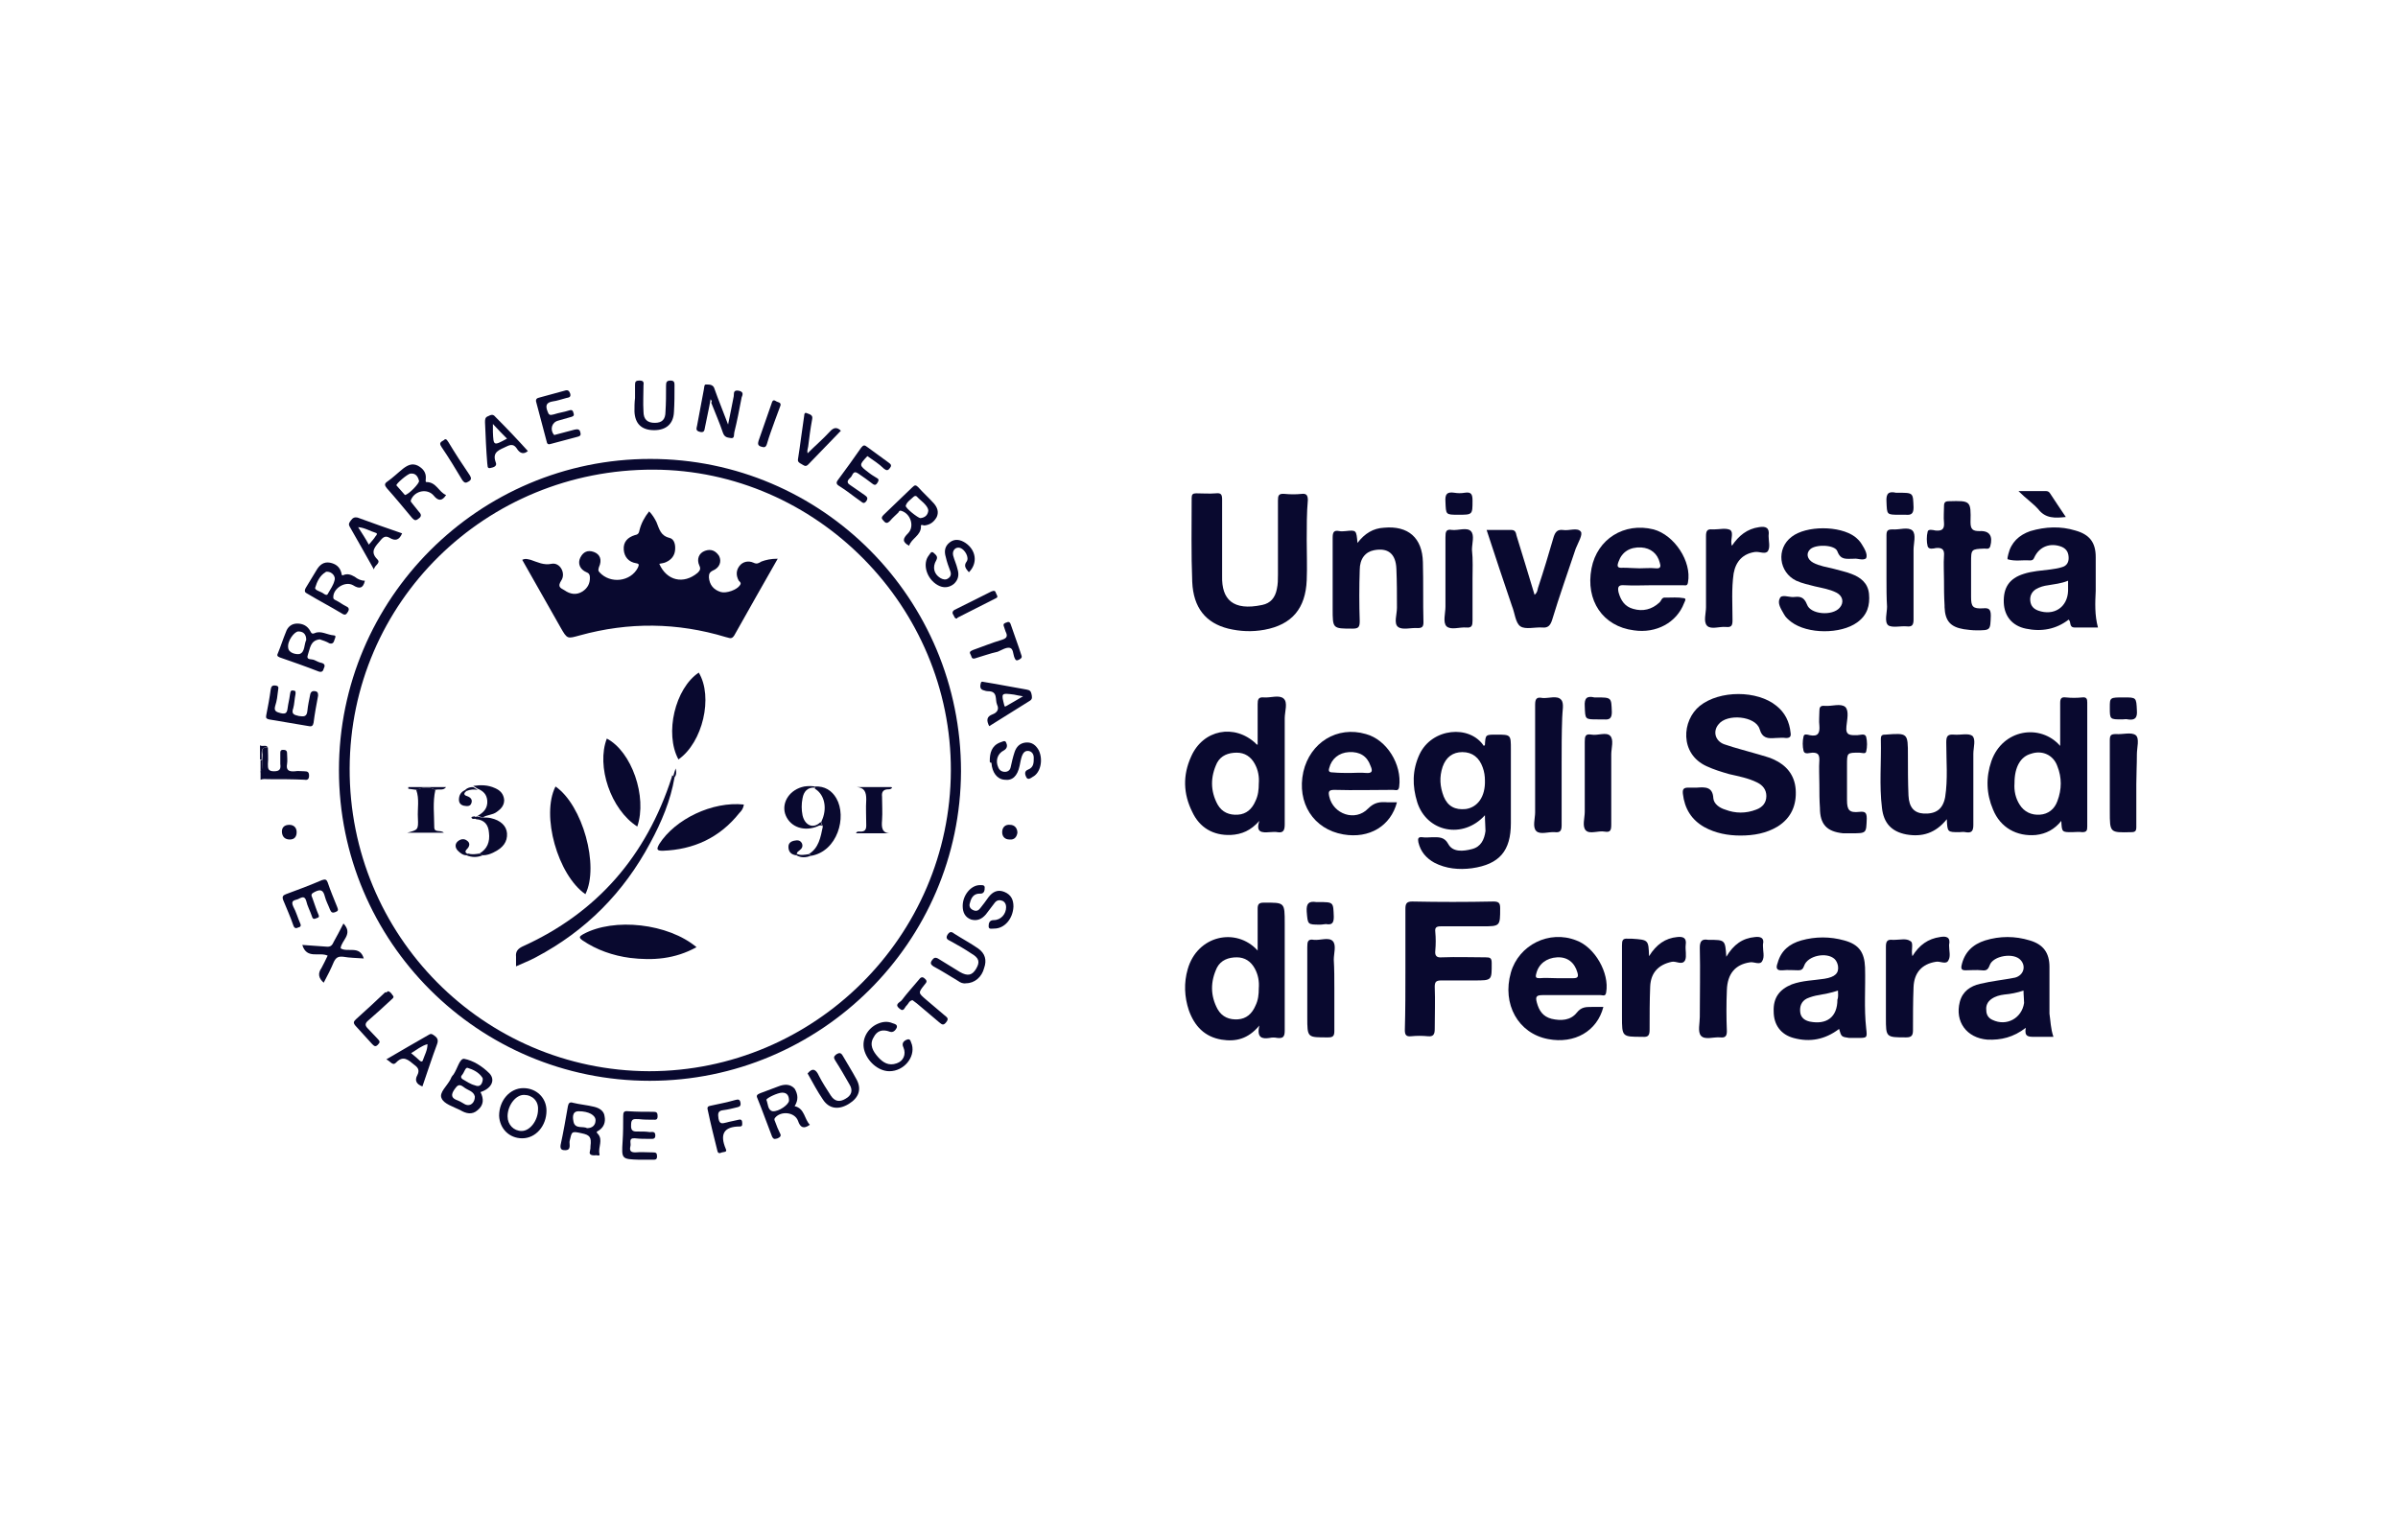 <?xml version="1.0" encoding="utf-8"?>
<!-- Generator: Adobe Illustrator 23.0.6, SVG Export Plug-In . SVG Version: 6.00 Build 0)  -->
<svg version="1.1" id="Livello_1" xmlns="http://www.w3.org/2000/svg" xmlns:xlink="http://www.w3.org/1999/xlink" x="0px" y="0px"
	 viewBox="0 0 425.2 273.2" style="enable-background:new 0 0 425.2 273.2;" xml:space="preserve">
<style type="text/css">
	.st0{fill:#09092F;}
</style>
<g id="Layer_3">
</g>
<g>
	<path class="st0" d="M47.5,132.6c0,1,0.1,1.9,0,2.9c0,0.8,0,1.3,1.1,1.3c1.1,0,1.2-0.5,1.1-1.3c0-0.6,0-1.3,0-1.9
		c0-0.3,0-0.6,0.5-0.6c0.4,0,0.7,0.1,0.7,0.6c0,0.6,0.1,1.3,0,1.9c-0.2,1.1,0.3,1.4,1.4,1.3c0.5-0.1,1.1,0,1.7,0
		c0.6,0,0.8,0.2,0.8,0.8c0,0.6-0.3,0.8-0.8,0.7c-2.1-0.1-4.2-0.1-6.4-0.1c-0.5,0-0.9-0.1-1.4,0.1c0-0.5,0-0.9,0-1.4
		c0.5-0.7,0.2-1.5,0.3-2.2c0-0.4,0.1-0.8,0-1.2C46.4,132.7,46.8,132.5,47.5,132.6z"/>
	<path class="st0" d="M47.5,132.6c-0.7-0.1-1.1,0.1-1.1,0.9c0,0.4,0,0.8,0,1.2c-0.1,0-0.2,0-0.3,0c0-0.8,0-1.7,0-2.5
		C46.6,132.5,47.2,132,47.5,132.6z"/>
	<path class="st0" d="M46.2,134.8c0.1,0,0.2,0,0.3,0c-0.1,0.7,0.3,1.5-0.3,2.2C46.2,136.3,46.2,135.5,46.2,134.8z"/>
	<path class="st0" d="M115.2,191.7c-30.4,0-55.1-24.7-55.1-55.1c0-30.4,24.8-55.2,55.2-55.2c30.5,0,55.1,24.8,55.1,55.4
		C170.3,167.1,145.5,191.7,115.2,191.7z M168.6,136.7c0.1-29.1-23.8-53.3-52.7-53.4c-29.8-0.1-53.8,23.5-53.9,53
		c-0.1,29.6,23.7,53.6,53.1,53.7C144.4,190,168.5,166.1,168.6,136.7z"/>
	<path class="st0" d="M308.6,148.2c-2.2,0-4.4-0.4-6.4-1.5c-2.3-1.3-3.5-3.3-3.8-5.9c-0.1-0.9,0.2-1.1,1-1.1c0.5,0,1,0,1.5,0
		c1.4-0.1,2.8-0.2,2.9,1.9c0.1,1,1.1,1.7,2.1,2c1.8,0.7,3.7,0.7,5.5,0c1.1-0.4,1.8-1.2,1.8-2.4c0-1.1-0.6-1.9-1.6-2.4
		c-1.6-0.8-3.3-1.1-5-1.5c-1.4-0.4-2.7-0.8-4-1.4c-4.8-2.2-4.4-8.1-1.2-10.7c3.5-2.8,10.2-2.8,13.6,0c1.5,1.2,2.3,2.8,2.5,4.8
		c0.1,0.6-0.1,0.9-0.8,0.9c-0.6-0.1-1.3,0-1.9,0c-1.3,0.1-2.3,0.1-2.8-1.6c-0.7-2.3-5.8-2.8-7.3-0.8c-1,1.2-0.6,2.9,1,3.5
		c2,0.7,4.1,1.2,6.1,1.8c0.9,0.3,1.9,0.5,2.7,0.9c2.2,1,3.7,2.7,3.9,5.3c0.2,2.8-0.8,5.1-3.2,6.6C313.2,147.8,311,148.2,308.6,148.2
		z"/>
	<path class="st0" d="M231.7,95.8c0,2.4,0.1,4.7,0,7.1c-0.2,5-2.6,7.9-7.5,8.8c-2.2,0.4-4.3,0.3-6.4-0.2c-4-1-6.2-3.7-6.4-8.3
		c-0.2-5-0.1-10-0.1-14.9c0-0.6,0.2-0.8,0.8-0.8c1.2,0,2.3,0.1,3.5,0c0.9-0.1,1.1,0.2,1.1,1.1c0,3.7,0,7.5,0,11.2c0,0.8,0,1.6,0,2.4
		c-0.1,4.1,1.9,6.2,7.1,5.1c1.5-0.3,2.3-1.3,2.6-2.8c0.2-0.9,0.2-1.7,0.2-2.6c0-4.4,0-8.8,0-13.1c0-0.9,0.1-1.3,1.2-1.2
		c1,0.1,2,0.1,3,0c0.8-0.1,1.1,0.2,1.1,1.1C231.7,90.9,231.7,93.4,231.7,95.8C231.7,95.8,231.7,95.8,231.7,95.8z"/>
	<path class="st0" d="M263.3,144.6c-3.9,4.3-10.3,3-12-2.3c-0.9-2.9-0.9-5.7,0.4-8.5c2.2-4.7,8.9-5.3,11.4-1.5
		c0.1-0.1,0.2-0.1,0.2-0.2c0.1-1.8,0.1-1.8,2-1.8c2.6,0,2.6,0,2.6,2.6c0,4.4,0,8.8,0,13.1c0,4.9-2,7.3-6.9,8c-2.3,0.3-4.6,0.1-6.7-1
		c-1.4-0.8-2.4-1.9-2.8-3.6c-0.1-0.6-0.1-1,0.7-0.9c0.6,0.1,1.2,0,1.8,0c1.1,0,2.1-0.1,2.8,1.2c0.8,1.5,2.7,1.3,4.2,0.9
		c1.6-0.4,2.2-1.7,2.4-3.2C263.4,146.7,263.3,145.7,263.3,144.6z M263.3,138.4c0-0.7-0.1-1.5-0.4-2.3c-0.6-1.7-1.8-2.7-3.6-2.7
		c-1.7,0-2.9,0.9-3.5,2.6c-0.6,1.8-0.5,3.5,0.2,5.3c0.7,1.7,2,2.4,3.9,2.2C262,143.2,263.4,141.3,263.3,138.4z"/>
	<path class="st0" d="M223,168.6c0-2.7,0-5,0-7.4c0-0.8,0.2-1.1,1.1-1.1c3.7,0,3.7-0.1,3.7,3.7c0,6.3,0,12.6,0,19
		c0,1.1-0.3,1.4-1.3,1.3c-0.5-0.1-0.9-0.1-1.4,0c-1.3,0.2-2.3,0-1.8-2.2c-2,2.4-4.2,2.9-6.7,2.5c-3-0.5-4.8-2.4-5.8-5.2
		c-0.8-2.4-0.9-4.9-0.2-7.3C212.3,165.9,219.2,164.4,223,168.6z M223.2,175.3c0.1-1.2-0.1-2.4-0.7-3.5c-0.7-1.3-1.8-2-3.2-2
		c-1.5,0-2.8,0.5-3.5,1.8c-1.2,2.5-1.2,5,0.1,7.4c0.8,1.4,2.1,1.9,3.6,1.8c1.5-0.1,2.5-1,3.1-2.4
		C223.1,177.4,223.2,176.4,223.2,175.3z"/>
	<path class="st0" d="M223,132.1c0-2.4,0-4.8,0-7.2c0-0.8,0.1-1.3,1.1-1.2c1.2,0.1,2.7-0.5,3.5,0.2c0.8,0.7,0.2,2.3,0.2,3.5
		c0,6.3,0,12.6,0,18.8c0,1-0.2,1.6-1.3,1.4c-0.4-0.1-0.9,0-1.4,0c-1.3,0.1-2.5,0.1-1.8-2c-1.5,1.7-3.1,2.4-5.1,2.5
		c-3.1,0.1-5.5-1.3-6.8-4.1c-1.6-3.2-1.7-6.5-0.2-9.8c2.1-4.8,7.7-5.9,11.5-2.3C222.7,132,222.8,132,223,132.1z M223.2,139
		c0.1-1.2-0.1-2.4-0.7-3.5c-0.7-1.3-1.8-2-3.2-2c-1.5,0-2.8,0.5-3.5,1.8c-1.2,2.5-1.2,5,0.1,7.4c0.8,1.4,2.1,1.9,3.6,1.8
		c1.5-0.1,2.5-1,3.1-2.4C223.1,141.1,223.2,140,223.2,139z"/>
	<path class="st0" d="M365.3,132.3c0-2.7,0-5.1,0-7.6c0-0.8,0.2-1.1,1-1c1,0.1,1.9,0.1,2.9,0c0.8-0.1,0.9,0.3,0.9,0.9
		c0,7.3,0,14.7,0,22c0,0.7-0.1,1-0.9,1c-0.6-0.1-1.2,0-1.8,0c-1.8,0-1.8,0-1.9-2c-1.2,1.5-2.7,2.3-4.5,2.5c-3.4,0.3-6.3-1.3-7.6-4.5
		c-1.2-2.8-1.3-5.7-0.3-8.6C355.1,129.3,361.8,128.3,365.3,132.3z M357.2,138.9c-0.1,1.4,0.2,2.7,0.9,3.8c0.8,1.3,2.1,1.9,3.6,1.8
		c1.5-0.1,2.6-1,3.1-2.4c0.8-2.1,0.8-4.2,0-6.2c-0.7-2-2.7-2.9-4.7-2.2C358.3,134.2,357.2,136,357.2,138.9z"/>
	<path class="st0" d="M249.2,171.9c0-3.6,0-7.1,0-10.7c0-0.9,0.2-1.3,1.2-1.3c4.8,0.1,9.6,0.1,14.4,0c1,0,1.2,0.3,1.2,1.2
		c0,3.2,0,3.2-3.2,3.2c-2.4,0-4.9,0-7.3,0c-0.8,0-1.1,0.2-1,1c0.1,1.1,0.1,2.2,0,3.3c-0.1,0.9,0.2,1.3,1.2,1.2c2.6-0.1,5.2,0,7.7,0
		c0.8,0,1.1,0.1,1.1,1c0,3.1,0.1,3.1-3.1,3.1c-1.9,0-3.9,0-5.8,0c-0.9,0-1.2,0.2-1.2,1.1c0.1,2.5,0,5,0,7.5c0,0.9-0.2,1.4-1.2,1.3
		c-1-0.1-2-0.1-3,0c-0.9,0.1-1.1-0.3-1.1-1.1C249.2,179.2,249.2,175.6,249.2,171.9z"/>
	<path class="st0" d="M372,111.3c-1.4,0-2.7,0-4.1,0c-1.1,0-0.6-1-1.1-1.4c-2.2,1.7-4.8,2.2-7.6,1.6c-2.4-0.5-3.8-2.2-3.9-4.6
		c-0.1-2.7,1-4.3,3.5-5.1c1.5-0.5,3.2-0.6,4.8-0.8c0.7-0.1,1.4-0.2,2-0.4c0.8-0.2,1.2-0.8,1.2-1.6c0-0.9-0.3-1.6-1.2-2
		c-2-0.8-4-0.1-4.9,1.9c-0.2,0.5-0.5,0.5-0.8,0.5c-1.3-0.1-2.6,0.2-3.9-0.2c-0.1,0,0-0.6,0.1-0.9c0.5-2.1,1.9-3.4,3.9-4.1
		c2.7-0.8,5.4-0.9,8-0.1c2.5,0.7,3.6,2.1,3.6,4.7c0,2,0,4,0,6C371.5,106.9,371.4,109.1,372,111.3z M366.7,103
		c-1.2,0.5-2.4,0.6-3.5,0.8c-0.8,0.1-1.5,0.3-2.2,0.7c-0.8,0.5-1.1,1.3-1,2.1c0.1,0.9,0.6,1.4,1.4,1.7c2.8,1,5.2-0.6,5.3-3.5
		C366.7,104.3,366.7,103.7,366.7,103z"/>
	<path class="st0" d="M364.1,183.9c-1.3,0-2.3,0-3.4,0c-1,0-1.8,0-1.5-1.6c-2.2,1.7-4.4,2.2-6.8,2.1c-3.7-0.3-5.8-3.2-4.9-6.7
		c0.5-1.9,1.9-2.8,3.6-3.2c2.1-0.5,4.2-0.7,6.2-1.1c1.5-0.4,2-2,1-3.1c-1.2-1.4-4.9-0.8-5.5,0.9c-0.3,0.8-0.6,1-1.4,0.9
		c-1-0.1-1.9,0-2.9,0c-0.6,0-0.8-0.2-0.7-0.8c0.5-2.4,2-3.8,4.2-4.5c2.6-0.8,5.3-0.8,7.9,0c2.4,0.7,3.5,2.2,3.5,4.7
		c0,2.8,0,5.5,0,8.3C363.6,181.1,363.6,182.4,364.1,183.9z M358.8,175.7c-1.2,0.4-2.3,0.6-3.4,0.7c-0.8,0.1-1.6,0.3-2.3,0.8
		c-0.7,0.5-1,1.2-0.9,2c0,0.8,0.4,1.4,1.1,1.7c2.5,1.2,5.2-0.3,5.6-3C358.9,177.2,358.8,176.5,358.8,175.7z"/>
	<path class="st0" d="M326.1,182.5c-2.5,1.9-5.2,2.4-8.1,1.6c-2.2-0.6-3.5-2.3-3.5-4.7c-0.1-2.4,1-3.9,3.2-4.8
		c1.9-0.7,3.9-0.7,5.8-1c1.9-0.3,2.6-1,2.4-2.3c-0.1-0.5-0.3-0.9-0.6-1.2c-1.4-1.3-4.8-0.6-5.4,1.2c-0.2,0.6-0.5,0.8-1,0.8
		c-0.9,0-1.9-0.1-2.8,0c-1.2,0.1-1.2-0.5-0.9-1.3c0.6-2.2,2.1-3.4,4.2-4c2.5-0.7,5.1-0.7,7.6,0c2.6,0.7,3.6,2.1,3.7,4.8
		c0.1,3.6-0.2,7.2,0.2,10.8c0.2,1.7,0.2,1.7-1.6,1.7c-0.5,0-0.9,0-1.4,0C326.5,183.9,326.5,183.9,326.1,182.5z M325.9,175.7
		c-1.2,0.4-2.3,0.6-3.4,0.8c-0.7,0.1-1.4,0.3-2.1,0.6c-1,0.5-1.3,1.4-1.2,2.4c0.1,1,0.8,1.5,1.7,1.7c3,0.6,4.9-0.8,4.9-3.9
		C326,176.8,325.9,176.2,325.9,175.7z"/>
	<path class="st0" d="M293.1,103.8c-1.7,0-3.4,0.1-5.1,0c-1.1-0.1-1.2,0.4-1,1.3c0.4,1.4,1.1,2.5,2.6,2.9c1.7,0.5,3.3,0.1,4.6-1.1
		c0.4-0.3,0.4-1,1.1-0.9c1.1,0,2.2-0.1,3.3,0.1c0.5,0.1,0.1,0.6,0,0.9c-1.3,3.4-4.9,5.4-8.9,4.8c-5.5-0.7-8.6-5.3-7.5-11
		c1-5.2,5.8-8.2,11-6.9c3.7,1,6.8,5.7,6.1,9.4c-0.1,0.7-0.5,0.5-0.9,0.5C296.7,103.8,294.9,103.8,293.1,103.8z M290.7,100.8
		c1,0,1.9-0.1,2.9,0c0.9,0.1,0.9-0.4,0.7-1c-0.4-1.6-1.6-2.6-3.3-2.7c-2-0.1-3.4,0.8-4,2.5c-0.3,0.8-0.3,1.2,0.8,1.1
		C288.8,100.7,289.8,100.8,290.7,100.8z"/>
	<path class="st0" d="M247.7,142.3c-1.1,4.2-4.9,6.5-9.5,5.7c-5.3-0.9-8.3-5.6-7.1-11.1c1.2-5.2,6-8.2,11.1-6.7
		c3.7,1,6.4,5.4,5.9,9.3c-0.1,0.9-0.6,0.6-1.1,0.6c-3.5,0-6.9,0.1-10.4,0c-1,0-1.1,0.3-0.9,1.2c0.7,3.1,4.6,4.5,6.9,2.1
		c1.1-1.1,2.1-1.2,3.4-1.1C246.6,142.3,247.1,142.3,247.7,142.3z M239.4,137.1c0.9,0,1.8-0.1,2.8,0c1.2,0.1,1.2-0.4,0.8-1.3
		c-0.6-1.7-1.9-2.5-3.8-2.4c-1.8,0.1-3.1,1.2-3.5,2.8c-0.2,0.6,0,0.8,0.6,0.8C237.4,137.1,238.4,137.1,239.4,137.1z"/>
	<path class="st0" d="M284.3,178.6c-1.1,4.3-5.1,6.6-9.8,5.7c-5.3-1-8.2-6.2-6.6-11.8c1.4-4.9,6.8-7.6,11.6-5.7
		c3.3,1.2,5.9,5.8,5.3,9.2c-0.1,0.8-0.6,0.5-1,0.5c-3.4,0-6.8,0-10.2,0c-1.1,0-1.4,0.2-1.1,1.3c0.4,1.5,1.1,2.5,2.6,2.9
		c1.7,0.4,3.4,0.3,4.5-1.1c0.8-1,1.6-1,2.6-1C282.8,178.6,283.5,178.6,284.3,178.6z M276,173.5c1,0,2,0,3,0c0.8,0,0.9-0.3,0.7-1
		c-0.5-1.8-1.8-2.8-3.6-2.7c-1.9,0.1-3.3,1.2-3.7,2.9c-0.2,0.7,0,0.8,0.6,0.8C274,173.4,275,173.5,276,173.5z"/>
	<path class="st0" d="M240.7,96.3c1.3-1.7,2.8-2.6,4.7-2.7c4.3-0.4,6.8,1.8,6.9,6.1c0.1,3.6,0,7.1,0.1,10.7c0,0.8-0.3,1-1,1
		c-1.2-0.1-2.7,0.4-3.5-0.2c-0.8-0.6-0.2-2.2-0.2-3.4c0-2.3,0-4.6-0.1-6.9c-0.1-2.7-1.5-3.8-4-3.3c-1.5,0.3-2.5,1.5-2.5,3.5
		c-0.1,3-0.1,6.1,0,9.1c0,1.1-0.3,1.3-1.3,1.3c-3.5,0-3.5,0-3.5-3.5c0-4.2,0-8.4,0-12.6c0-1,0.2-1.4,1.2-1.2c0.4,0.1,0.7,0,1.1,0
		C240.5,94,240.5,94,240.7,96.3z"/>
	<path class="st0" d="M345.2,145.3c-2,2.5-4.4,3.2-7.2,2.7c-2.6-0.5-4-2-4.3-4.7c-0.5-4-0.1-8.1-0.2-12.2c0-0.5,0.1-0.8,0.7-0.8
		c0,0,0.1,0,0.1,0c4-0.3,4-0.3,4,3.7c0,2.4,0,4.7,0.1,7.1c0.1,2.1,1,3.1,2.7,3.2c2.2,0.1,3.4-0.8,3.8-2.9c0.5-3.2,0.2-6.4,0.2-9.7
		c0-1.1,0.2-1.5,1.4-1.4c1.1,0.1,2.5-0.3,3.2,0.2c0.7,0.6,0.2,2.1,0.2,3.2c0,4.2,0,8.4,0,12.6c0,1.1-0.3,1.5-1.4,1.3
		c-0.4-0.1-0.7,0-1.1,0C345.3,147.6,345.3,147.6,345.2,145.3z"/>
	<path class="st0" d="M328.8,99.1c-1.4,0-2.4,0.3-3-1.3c-0.4-1.2-3.8-1.3-4.8-0.4c-0.8,0.7-0.6,1.8,0.5,2.4c1.1,0.6,2.5,0.8,3.7,1.1
		c1,0.3,2.1,0.5,3.1,0.9c1.6,0.6,2.9,1.6,3.1,3.5c0.2,2.1-0.3,3.8-2.1,5.1c-2.9,2.1-8.8,2.1-11.7-0.1c-0.5-0.4-1-0.8-1.3-1.4
		c-0.5-0.9-1.2-1.9-0.7-2.8c0.3-0.7,1.5-0.2,2.3-0.2c1.1-0.1,1.9-0.2,2.5,1.3c0.6,1.8,4.5,2.1,5.8,0.6c0.8-0.9,0.6-2.1-0.6-2.7
		c-1.2-0.6-2.5-0.8-3.8-1.1c-1.1-0.3-2.2-0.5-3.3-1c-3.1-1.5-3.6-5.7-0.8-7.8c2.6-2,8.5-2,11.2,0c0.5,0.4,0.9,0.8,1.2,1.3
		c0.5,0.8,1.1,1.8,0.8,2.5C330.4,99.5,329.3,99,328.8,99.1z"/>
	<path class="st0" d="M263.6,94c1.6,0,3,0,4.4,0c0.7,0,0.8,0.5,0.9,1c1.1,3.5,2.1,6.9,3.2,10.5c0.5-0.4,0.5-0.8,0.6-1.2
		c1-3,1.9-6,2.8-9.1c0.3-0.9,0.7-1.3,1.6-1.2c1.1,0.2,2.6-0.5,3.2,0.3c0.4,0.5-0.5,2-0.9,3c-1.4,4.2-2.9,8.4-4.2,12.7
		c-0.3,0.9-0.7,1.4-1.7,1.3c-1.3-0.1-3,0.4-3.9-0.2c-0.9-0.6-1-2.4-1.5-3.6C266.6,103.1,265.1,98.6,263.6,94z"/>
	<path class="st0" d="M322.6,139.2c0-1.5-0.1-3,0-4.4c0-0.9-0.2-1.3-1.2-1.3c-0.5,0-1.4,0.4-1.6-0.3c-0.2-0.8-0.2-1.8,0-2.6
		c0.1-0.5,0.7-0.3,1.1-0.2c1.5,0.3,1.8-0.4,1.7-1.7c-0.1-0.8,0-1.7,0-2.5c0-0.7,0.1-1.1,1-1c1.2,0.1,2.8-0.5,3.6,0.2
		c0.7,0.7,0.3,2.3,0.2,3.4c-0.2,1.7,0.7,1.6,1.9,1.6c0.5,0,1.4-0.4,1.6,0.3c0.2,0.8,0.2,1.8,0,2.6c-0.1,0.5-0.8,0.2-1.2,0.2
		c-2.2,0-2.2,0-2.2,2.2c0,2.1,0,4.1,0,6.2c0,1.8,0.4,2.3,2.2,2.1c1-0.1,1.3,0.1,1.3,1.2c-0.1,2.6,0,2.6-2.7,2.6c-0.5,0-1,0-1.5,0
		c-2.9-0.3-4.1-1.6-4.1-4.5C322.6,141.9,322.6,140.5,322.6,139.2z"/>
	<path class="st0" d="M344.7,103c0-1.5-0.1-3,0-4.4c0.1-1.1-0.3-1.5-1.4-1.4c-0.5,0.1-1.3,0.3-1.5-0.3c-0.2-0.8-0.2-1.8,0-2.6
		c0.1-0.5,0.9-0.3,1.4-0.2c1.1,0.1,1.6-0.2,1.5-1.4c-0.1-1,0-1.9,0-2.9c0-0.7,0.2-0.9,0.9-0.9c3.8-0.1,3.9-0.1,3.8,3.7
		c0,1.3,0.4,1.6,1.6,1.6c1.8-0.1,2.4,0.9,1.9,2.7c-0.2,0.6-0.7,0.4-1,0.4c-2.4,0.1-2.4,0.1-2.4,2.5c0,2,0,4.1,0,6.1
		c0,1.7,0.3,2.1,2.1,2c1-0.1,1.4,0.1,1.4,1.3c-0.1,2.6,0,2.6-2.6,2.6c-0.7,0-1.5-0.1-2.2-0.2c-2.4-0.4-3.3-1.5-3.4-3.9
		c0-0.1,0-0.2,0-0.3C344.7,105.7,344.7,104.3,344.7,103z"/>
	<path class="st0" d="M339.1,169.6c1.2-2,2.8-3.1,4.9-3.4c1.1-0.2,1.9,0,1.6,1.4c0,0,0,0.1,0,0.1c0,0.9,0.3,1.9-0.1,2.6
		c-0.4,0.9-1.5,0.1-2.3,0.3c-2.4,0.4-3.8,1.9-3.9,4.5c-0.1,2.5-0.1,5.1-0.1,7.6c0,0.9-0.2,1.3-1.2,1.3c-3.6,0-3.6,0-3.6-3.5
		c0-4.2,0-8.4,0-12.6c0-1,0.3-1.3,1.2-1.2c0.1,0,0.2,0,0.3,0c1,0,2.1-0.3,2.8,0.2C339.4,167.2,338.8,168.5,339.1,169.6z"/>
	<path class="st0" d="M276.9,135.6c0,3.6,0,7.2,0,10.8c0,1-0.3,1.3-1.2,1.2c-1.1-0.1-2.6,0.5-3.3-0.2c-0.7-0.7-0.2-2.2-0.2-3.3
		c0-6.4,0-12.7,0-19.1c0-1.1,0.3-1.4,1.3-1.2c1.1,0.1,2.6-0.5,3.3,0.3c0.6,0.6,0.2,2.1,0.2,3.2C276.9,130,276.9,132.8,276.9,135.6z"
		/>
	<path class="st0" d="M292.4,169.6c1.3-2.1,2.9-3.2,5-3.4c1-0.1,1.7,0.1,1.5,1.4c-0.1,0.9,0.2,2-0.1,2.7c-0.5,1-1.6,0.1-2.4,0.3
		c-2.3,0.5-3.7,1.9-3.8,4.4c-0.1,2.5-0.1,5.1-0.1,7.6c0,1-0.2,1.4-1.3,1.3c-3.6,0-3.6,0-3.6-3.6c0-4.2,0-8.4,0-12.6
		c0-0.9,0.1-1.3,1.1-1.2c0.2,0,0.5,0,0.7,0C292.3,166.7,292.3,166.7,292.4,169.6z"/>
	<path class="st0" d="M307.1,96.8c1.2-1.8,2.7-3,4.8-3.3c1.2-0.2,1.9,0.1,1.7,1.5c0,0,0,0.1,0,0.1c0,0.9,0.3,1.9-0.1,2.6
		c-0.4,0.7-1.5,0.1-2.3,0.2c-2.1,0.3-3.4,1.6-3.8,3.8c-0.4,2.8-0.2,5.5-0.2,8.3c0,1-0.2,1.3-1.2,1.2c-1.1-0.1-2.6,0.5-3.3-0.2
		c-0.7-0.7-0.2-2.2-0.2-3.3c0-4.2,0-8.4,0-12.6c0-0.9,0.2-1.3,1.1-1.2c0.1,0,0.2,0,0.3,0c1,0,2.1-0.3,2.9,0.1
		C307.5,94.6,306.7,95.9,307.1,96.8z"/>
	<path class="st0" d="M306.1,169.7c1.3-2.2,2.9-3.3,5.1-3.5c0.9-0.1,1.7,0.1,1.4,1.3c0,0.1,0,0.2,0,0.3c0,0.9,0.3,1.9-0.1,2.6
		c-0.4,0.9-1.5,0.1-2.3,0.3c-2.5,0.4-3.9,2-4,4.9c-0.1,2.4-0.1,4.9,0,7.3c0,0.9-0.3,1.2-1.2,1.1c-1.2-0.1-2.7,0.5-3.4-0.3
		c-0.6-0.7-0.2-2.2-0.2-3.3c0-4.1,0.1-8.2,0-12.3c0-1.2,0.4-1.6,1.5-1.4c0,0,0.1,0,0.1,0C305.9,166.7,305.9,166.7,306.1,169.7z"/>
	<path class="st0" d="M334.5,102.5c0-2.5,0-5,0-7.5c0-0.9,0.2-1.1,1.1-1.1c1.2,0.1,2.7-0.5,3.5,0.2c0.7,0.7,0.2,2.3,0.2,3.4
		c0,4.1,0,8.3,0,12.4c0,1-0.3,1.3-1.2,1.2c-1.1-0.1-2.6,0.3-3.3-0.2c-0.7-0.6-0.2-2.2-0.2-3.3C334.5,106,334.5,104.3,334.5,102.5z"
		/>
	<path class="st0" d="M261.1,102.8c0,2.4,0,4.9,0,7.3c0,0.8-0.1,1.3-1.1,1.2c-1.2-0.1-2.7,0.5-3.5-0.2c-0.7-0.7-0.2-2.3-0.2-3.5
		c0-4.1,0-8.2,0-12.3c0-1,0.1-1.5,1.2-1.3c1.1,0.1,2.6-0.5,3.3,0.2c0.7,0.7,0.2,2.2,0.2,3.3C261.2,99.3,261.1,101.1,261.1,102.8z"/>
	<path class="st0" d="M378.8,139.1c0,2.5,0,5.1,0,7.6c0,0.7-0.2,0.9-0.9,0.9c-3.8,0.1-3.8,0.1-3.8-3.7c0-4.2,0-8.4,0-12.6
		c0-0.9,0.2-1.1,1.1-1.1c1.2,0.1,2.7-0.4,3.5,0.2c0.7,0.6,0.2,2.2,0.2,3.4C378.9,135.7,378.8,137.4,378.8,139.1z"/>
	<path class="st0" d="M281,138.8c0-2.4,0-4.8,0-7.2c0-1,0.1-1.5,1.2-1.3c1.1,0.2,2.6-0.5,3.3,0.2c0.7,0.7,0.2,2.2,0.2,3.3
		c0,4.1,0,8.3,0,12.4c0,1-0.1,1.5-1.2,1.3c-1.1-0.2-2.6,0.5-3.3-0.2c-0.7-0.7-0.2-2.2-0.2-3.3C281,142.3,281,140.6,281,138.8z"/>
	<path class="st0" d="M236.6,175.3c0,2.5,0,5.1,0,7.6c0,0.9-0.3,1.1-1.1,1.1c-3.7,0-3.7,0.1-3.7-3.6c0-4.1,0-8.3,0-12.4
		c0-1,0.1-1.5,1.2-1.3c1.1,0.1,2.6-0.5,3.3,0.2c0.7,0.7,0.2,2.2,0.2,3.3C236.6,171.9,236.6,173.6,236.6,175.3z"/>
	<path class="st0" d="M85.2,193.7c0.6,1.2,0.6,2.3-0.5,3.2c-1,0.9-2.1,0.6-3.1,0c-1.2-0.6-2.9-1.1-3.3-2.1c-0.5-1,1-2.2,1.6-3.4
		c0.1-0.3,0.3-0.6,0.5-0.8c0.7-1,1.1-2.9,1.9-2.8c1.6,0.3,3.2,1.3,4.5,2.6C87.9,191.6,87.1,193.1,85.2,193.7z M84.2,194.5
		c-0.2-1-1.3-1.1-2-1.7c-0.8-0.6-1.1-0.3-1.6,0.4c-0.7,1-0.6,1.6,0.6,2c0.5,0.2,0.9,0.5,1.3,0.7C83.4,196.3,84.2,195.6,84.2,194.5z
		 M85.6,191.5c0-0.1,0-0.3-0.1-0.4c-0.6-0.9-1.6-1.4-2.6-1.7c-0.4-0.1-0.6,0.9-1,1.3c-0.2,0.2-0.2,0.5,0.1,0.7
		c0.7,0.4,1.4,0.9,2.2,1.1C85.1,192.9,85.5,192.3,85.6,191.5z"/>
	<path class="st0" d="M126,70.8c-0.3,1.8-0.7,3.4-1,5c-0.1,0.5-0.1,1-0.9,0.8c-0.8-0.2-0.6-0.6-0.5-1.1c0.4-2.1,0.8-4.2,1.2-6.4
		c0.1-0.4,0-1,0.5-0.9c0.5,0,1.2,0,1.4,0.8c0.7,2,1.5,3.9,2.4,6.3c0.4-1.9,0.7-3.5,1-5c0.1-0.4-0.2-1.2,0.9-1
		c0.9,0.2,0.7,0.7,0.5,1.2c-0.4,2.1-0.8,4.2-1.3,6.2c-0.1,0.4,0.1,1.1-0.6,1c-0.6-0.1-1.1-0.1-1.4-0.9c-0.6-1.8-1.4-3.6-2.1-5.4
		C126.3,71.3,126.2,71.1,126,70.8z"/>
	<path class="st0" d="M140.9,196.2c1.8,0.4,1.7,2.3,2.7,3.3c-1.1,0.8-1.7,0.5-2.1-0.7c-0.6-1.6-3.1-1.8-4.1-0.5
		c-0.2,0.3,0,0.5,0.1,0.8c0.2,0.6,0.5,1.3,0.8,1.9c0.3,0.5,0,0.7-0.4,0.9c-0.4,0.1-0.7,0.3-1-0.3c-0.9-2.3-1.7-4.6-2.6-6.8
		c-0.3-0.6,0.1-0.7,0.5-0.9c1.1-0.4,2.1-0.8,3.2-1.2c1-0.4,2.1-0.5,2.9,0.4C141.5,194.1,141.6,195.1,140.9,196.2z M138.7,193.8
		c-0.8,0-2.9,1-2.8,1.3c0.3,0.7,0.2,1.8,1.1,2c1.1,0.1,2.9-1.2,2.9-1.9C139.9,194.4,139.6,193.8,138.7,193.8z"/>
	<path class="st0" d="M56.7,113.4c-1.7,0.2-1.7,1.6-2.1,2.7c-0.4,1.1,0.7,0.7,1.2,1c0.4,0.2,0.8,0.4,1.3,0.5c0.6,0.2,0.5,0.6,0.3,1
		c-0.1,0.4-0.3,0.7-0.9,0.5c-2.3-0.9-4.6-1.7-6.9-2.5c-0.5-0.2-0.5-0.4-0.3-0.8c0.5-1.2,0.9-2.5,1.4-3.7c0.3-0.9,1-1.5,2-1.5
		c1,0,1.8,0.4,2.3,1.3c0.2,0.4,0.3,0.6,0.8,0.4c1.1-0.5,2.2,0.3,3.4,0.4c0.5,0,0.2,0.5,0.1,0.8c-0.1,0.4-0.3,0.8-0.9,0.6
		C57.9,113.8,57.3,113.6,56.7,113.4z M54.3,113.5c0-1.1-0.6-1.5-1.4-1.5c-0.7,0-2,1.7-1.8,2.9c0.1,1,1.5,1.2,2,1.1
		C54.1,115.7,53.9,114.3,54.3,113.5z"/>
	<path class="st0" d="M79.1,87.8c-0.7,1.1-1.4,1.1-2.2,0.1c-1.1-1.3-3.3-0.9-4,0.7c-0.2,0.4,0.1,0.5,0.2,0.7c0.4,0.5,0.8,1,1.2,1.5
		c0.4,0.4,0.5,0.8-0.1,1.2c-0.5,0.4-0.7,0.3-1.1-0.1c-1.5-1.8-2.9-3.5-4.5-5.3c-0.4-0.5-0.5-0.8,0.1-1.2c1-0.7,1.8-1.5,2.8-2.3
		c0.8-0.6,1.6-1,2.6-0.5c0.9,0.5,1.5,1.2,1.4,2.3c0,0.2-0.1,0.6,0.1,0.6C77.4,85.5,77.8,87.3,79.1,87.8z M71.8,87.8
		c0.7-0.1,2.6-2.1,2.5-2.5c-0.2-0.8-0.6-1.4-1.5-1.3c-0.5,0-2.7,1.9-2.5,2.1C70.8,86.7,71.4,87.3,71.8,87.8z"/>
	<path class="st0" d="M64.7,103c-0.3,1.4-1,1.5-2.1,0.8c-1.4-0.8-3.6,0.6-3.5,2.2c0,0.3,0.3,0.4,0.5,0.5c0.6,0.3,1.1,0.7,1.7,1
		c0.5,0.2,0.7,0.5,0.4,1c-0.3,0.5-0.5,0.7-1.1,0.3c-2-1.2-4.1-2.3-6.1-3.5c-0.4-0.2-0.6-0.4-0.3-1c0.7-1.1,1.3-2.2,2-3.3
		c0.5-0.8,1.2-1.4,2.3-1.2c1,0.2,1.7,0.7,2,1.7c0.1,0.2,0,0.7,0.4,0.5c0.7-0.3,1.3-0.1,2,0.3C63.4,102.7,64,103,64.7,103z M58,101.4
		c-0.1,0-0.2,0-0.3,0.1c-1,0.6-1.5,1.7-1.8,2.7c-0.2,0.5,1,0.7,1.5,1.1c0.3,0.2,0.6,0.4,0.8-0.1c0.4-0.7,0.9-1.4,1.1-2.2
		C59.6,102.3,58.9,101.4,58,101.4z"/>
	<path class="st0" d="M104.6,204.2c0.1-0.4,0.1-0.6,0.1-0.9c0.2-1.6-0.1-2-1.6-2.3c-1.8-0.4-1.7-0.3-2.1,1.4
		c-0.1,0.5,0.4,1.7-0.9,1.6c-0.5,0-0.8-0.2-0.7-0.9c0.5-2.3,0.9-4.6,1.3-6.9c0.1-0.5,0.3-0.8,0.9-0.6c1.2,0.3,2.5,0.4,3.7,0.7
		c0.9,0.2,1.8,0.7,1.9,1.7c0.2,1-0.1,1.9-1,2.5c-0.3,0.2-0.6,0.2-0.2,0.6c1,1.1,0,2.4,0.3,3.6c0.1,0.4-0.4,0.2-0.6,0.2
		C104.9,205,104.4,204.8,104.6,204.2z M104.1,200.1c0.9,0,1.5-0.5,1.5-1.4c0-0.9-1.2-1.6-3-1.6c-1.3,0-1,1.4-0.9,1.9
		C102,200.3,103.4,199.7,104.1,200.1z"/>
	<path class="st0" d="M161.2,96.8c-1.3-0.7-1.1-1.3-0.2-2.2c1.2-1.2,0.5-3.5-1.2-4c-0.3-0.1-0.4,0.1-0.5,0.3c-0.5,0.5-1,0.9-1.5,1.5
		c-0.4,0.4-0.7,0.5-1.1,0c-0.4-0.4-0.5-0.6,0-1.1c1.7-1.6,3.4-3.3,5.1-4.9c0.4-0.4,0.6-0.4,1,0c0.9,1,1.9,1.9,2.8,2.9
		c0.6,0.7,0.9,1.5,0.5,2.4c-0.5,0.9-1.2,1.4-2.2,1.5c-0.2,0-0.7-0.3-0.6,0.2C163.3,95,161.6,95.5,161.2,96.8z M164.6,90.6
		c0-0.5-0.4-1.1-1.6-2.1c-0.3-0.2-0.5-0.8-1-0.4c-0.5,0.5-1.2,0.9-1.4,1.6c-0.1,0.4,2.2,2.2,2.6,2.2
		C164.1,91.8,164.5,91.3,164.6,90.6z"/>
	<path class="st0" d="M96.9,197c0,2.7-1.9,4.9-4.3,4.9c-2.3,0-4-1.7-4.1-4c0-2.7,1.9-4.9,4.3-4.9C95.1,193,96.9,194.7,96.9,197z
		 M92.9,194.2c-1.5,0-2.9,1.9-2.9,3.8c0,1.5,1.1,2.6,2.5,2.6c1.5,0,2.9-1.9,2.9-3.8C95.5,195.3,94.4,194.2,92.9,194.2z"/>
	<path class="st0" d="M170.7,160.7c0-1.9,1.4-3.6,2.9-3.7c0.4,0,1-0.1,1,0.4c0,0.4,0,1.2-0.9,1.1c-1.1,0-1.5,0.8-1.7,1.6
		c-0.2,0.5-0.1,1,0.5,1.3c0.6,0.3,1,0.1,1.3-0.3c0.5-0.6,1-1.3,1.5-2c0.7-0.9,1.6-1.4,2.8-0.9c1.2,0.5,1.6,1.4,1.6,2.6
		c-0.1,2.2-1.6,3.9-3.4,3.9c-0.4,0-1,0.2-1-0.4c0-0.5,0.1-1.1,0.9-1.1c1.3,0,2.2-1.1,2.2-2.3c0-0.5-0.2-0.9-0.6-1.1
		c-0.5-0.2-1-0.2-1.4,0.3c-0.5,0.7-1.1,1.4-1.6,2.1c-0.7,0.8-1.5,1.2-2.6,0.9C171.1,162.7,170.7,161.8,170.7,160.7z"/>
	<path class="st0" d="M56.5,162.3c0.2,0.5-0.3,0.5-0.5,0.6c-0.4,0.2-0.6,0-0.7-0.4c-0.3-0.9-0.8-1.8-1-2.7c-0.3-1.1-1-0.5-1.5-0.3
		c-0.6,0.2-1.3,0.2-0.8,1.3c0.5,0.9,0.8,2,1.2,2.9c0.2,0.4,0.2,0.7-0.3,0.8c-0.4,0.2-0.7,0.2-0.9-0.4c-0.5-1.5-1.2-3-1.8-4.5
		c-0.2-0.6,0-0.8,0.5-1c2.2-0.8,4.3-1.6,6.4-2.5c0.6-0.2,0.8-0.1,1,0.4c0.5,1.5,1.1,2.9,1.7,4.4c0.2,0.5,0.2,0.7-0.4,0.9
		c-0.6,0.2-0.7-0.1-0.9-0.5c-0.3-0.8-0.7-1.5-0.9-2.3c-0.3-1.2-0.8-1.3-1.8-0.8c-0.6,0.3-0.7,0.5-0.4,1.1
		C55.8,160.4,56.1,161.4,56.5,162.3z"/>
	<path class="st0" d="M52.4,123.1c-0.2,1-0.2,1.8-0.4,2.5c-0.4,1.1,0.2,1.2,1,1.4c0.8,0.1,1.4,0.2,1.5-0.9c0.1-1,0.3-1.9,0.5-2.9
		c0.1-0.5,0.4-0.7,0.9-0.6c0.5,0.1,0.5,0.4,0.5,0.8c-0.3,1.6-0.6,3.2-0.8,4.8c-0.1,0.5-0.3,0.7-0.8,0.6c-2.4-0.4-4.7-0.8-7.1-1.2
		c-0.4-0.1-0.6-0.2-0.5-0.7c0.3-1.5,0.6-3.1,0.8-4.6c0.1-0.5,0.2-0.8,0.9-0.7c0.7,0.1,0.4,0.6,0.4,0.9c-0.1,0.9-0.2,1.8-0.5,2.7
		c-0.3,1,0.3,1.1,1,1.3c0.9,0.2,1.1-0.1,1.2-0.9c0.1-0.8,0.3-1.5,0.4-2.3c0.1-0.4,0-1,0.7-0.8C52.5,122.5,52.4,122.9,52.4,123.1z"/>
	<path class="st0" d="M175.5,135c0-1.4,0.3-2.7,1.8-3.3c0.4-0.1,0.9-0.5,1.1,0c0.2,0.4,0.3,1-0.4,1.4c-1.2,0.6-1.5,1.9-1,3
		c0.2,0.5,0.6,0.8,1.2,0.8c0.5,0,0.9-0.3,1-0.8c0.2-0.9,0.4-1.8,0.7-2.7c0.3-0.9,0.9-1.6,2-1.7c1.1-0.1,1.8,0.5,2.3,1.4
		c0.8,1.7,0.3,4-1.1,4.7c-0.3,0.2-0.8,0.6-1.1,0.1c-0.2-0.4-0.5-1.1,0.3-1.4c1-0.4,1-1.2,1-2.1c0-0.6-0.3-1.1-0.9-1.2
		c-0.7-0.1-1,0.4-1.2,0.9c-0.2,0.6-0.3,1.2-0.4,1.7c-0.4,1.9-1.3,2.7-2.7,2.5c-1.3-0.1-2.2-1.3-2.3-3
		C175.5,135.3,175.5,135.1,175.5,135z"/>
	<path class="st0" d="M153.8,80.9c-1.5,1.6-1.5,1.6,0.2,2.9c0.5,0.4,1,0.7,1.5,1c0.4,0.2,0.3,0.5,0.1,0.8c-0.2,0.3-0.4,0.6-0.9,0.2
		c-0.8-0.6-1.6-1.2-2.5-1.8c-1-0.7-1,0.4-1.4,0.7c-0.3,0.3-0.9,0.8-0.1,1.3c0.9,0.6,1.7,1.2,2.6,1.8c0.4,0.3,0.7,0.5,0.3,1.1
		c-0.4,0.5-0.6,0.3-1,0c-1.3-0.9-2.5-1.9-3.8-2.7c-0.5-0.3-0.6-0.6-0.2-1.1c1.4-1.9,2.8-3.8,4.1-5.7c0.4-0.5,0.6-0.5,1.1-0.1
		c1.2,0.9,2.5,1.8,3.7,2.7c0.4,0.3,0.7,0.5,0.3,1c-0.4,0.6-0.7,0.4-1.1,0.1C155.9,82.3,154.8,81.6,153.8,80.9z"/>
	<path class="st0" d="M113.4,205.7c-3.2-0.1-3.2-0.1-3-3.3c0.1-1.5,0.1-2.9,0.1-4.4c0-0.7,0.1-1,0.9-0.9c1.5,0.1,2.9,0.1,4.4,0.1
		c0.6,0,0.8,0.1,0.8,0.8c0,0.7-0.4,0.6-0.8,0.6c-0.8,0-1.7,0-2.5-0.1c-0.8,0-1.4-0.2-1.4,1c-0.1,1.3,0.6,1.2,1.4,1.2
		c0.6,0,1.3,0,1.9,0.1c0.4,0,1-0.2,1,0.6c0,0.7-0.5,0.6-1,0.6c-0.9,0-1.8,0-2.6-0.1c-1.2-0.1-0.7,0.8-0.8,1.3
		c-0.1,0.5-0.3,1.2,0.8,1.2c1.1-0.1,2.1,0,3.2,0c0.5,0,0.7,0.1,0.7,0.7c0,0.6-0.3,0.6-0.8,0.6C115,205.7,114.2,205.7,113.4,205.7z"
		/>
	<path class="st0" d="M171.8,101.5c-0.5-0.6-1-1.1-0.4-1.9c0.5-0.7-0.3-2.1-1.1-2.4c-0.8-0.3-1.5,0.4-1.3,1.3
		c0.2,0.8,0.6,1.6,0.8,2.5c0.3,1,0.1,1.9-0.7,2.6c-0.9,0.7-1.9,0.7-2.8,0.2c-2-1.1-2.8-3.8-1.6-5.3c0.2-0.2,0.4-0.9,0.9-0.4
		c0.3,0.3,0.8,0.6,0.4,1.3c-0.7,1.2-0.4,2.4,0.7,3.1c0.5,0.3,1,0.4,1.4,0.1c0.5-0.3,0.6-0.8,0.4-1.3c-0.3-0.8-0.6-1.6-0.8-2.5
		c-0.3-1-0.2-1.9,0.7-2.6c0.9-0.7,1.9-0.5,2.8,0.1C173.1,97.6,173.4,99.9,171.8,101.5z"/>
	<path class="st0" d="M98.5,77.1c1.2-0.3,2.3-0.6,3.4-0.9c0.5-0.1,0.9-0.1,1,0.5c0.2,0.6-0.2,0.7-0.6,0.8c-1.5,0.4-3,0.8-4.5,1.2
		c-0.6,0.2-0.8,0.1-0.9-0.5c-0.6-2.3-1.2-4.5-1.8-6.8c-0.2-0.6,0.1-0.8,0.6-0.9c1.5-0.4,2.9-0.8,4.4-1.2c0.6-0.2,0.8,0,1,0.5
		c0.2,0.7-0.3,0.7-0.7,0.8c-0.8,0.2-1.6,0.5-2.4,0.6c-1.2,0.2-1.3,0.8-0.9,1.8c0.2,0.6,0.4,0.7,1.1,0.5c0.9-0.3,1.8-0.4,2.7-0.7
		c0.6-0.2,0.7,0.1,0.8,0.5c0.2,0.5-0.2,0.6-0.6,0.7c-0.7,0.2-1.4,0.4-2.1,0.6c-1.2,0.3-1.5,1.6-0.8,2.5
		C98.2,77.1,98.3,77.2,98.5,77.1z"/>
	<path class="st0" d="M112.6,70.6c0-0.8,0-1.6,0-2.3c0-0.6,0.1-0.8,0.8-0.8c0.6,0,0.8,0.2,0.7,0.8c0,1.6-0.1,3.1,0,4.7
		c0,1.4,0.7,2,2,2c1.3,0,1.9-0.6,1.9-2c0.1-1.5,0.1-3,0.1-4.6c0-0.6,0.1-0.9,0.8-0.9c0.7,0,0.7,0.4,0.7,0.9c0,1.6,0,3.1-0.1,4.7
		c-0.1,2.1-1.4,3.2-3.5,3.2c-2.2,0-3.4-1.1-3.5-3.3C112.5,72.2,112.5,71.4,112.6,70.6C112.5,70.6,112.5,70.6,112.6,70.6z"/>
	<path class="st0" d="M171.3,174.4c-0.5,0.1-1-0.1-1.4-0.4c-1.5-0.9-2.9-1.8-4.4-2.6c-0.4-0.3-0.6-0.5-0.3-1
		c0.3-0.4,0.5-0.7,1.1-0.4c1.3,0.8,2.6,1.6,3.9,2.4c1.4,0.8,2.2,0.6,2.9-0.6c0.7-1.2,0.5-1.9-0.9-2.7c-1.2-0.8-2.4-1.5-3.7-2.2
		c-0.4-0.2-0.9-0.4-0.5-1.1c0.4-0.6,0.7-0.6,1.2-0.2c1.4,0.9,2.9,1.7,4.2,2.6c1.3,0.9,1.6,2.1,1.1,3.5
		C174.1,173.3,172.8,174.4,171.3,174.4z"/>
	<path class="st0" d="M143.2,190.4c0.9-1.1,1.5-0.7,2,0.4c0.6,1.2,1.4,2.4,2.1,3.5c0.7,1.1,1.6,1.2,2.6,0.6c1.1-0.6,1.4-1.5,0.7-2.6
		c-0.8-1.4-1.6-2.8-2.5-4.2c-0.3-0.5-0.3-0.7,0.2-1.1c0.5-0.3,0.8-0.3,1.1,0.2c0.8,1.4,1.7,2.8,2.5,4.3c0.9,1.7,0.4,3.2-1.4,4.3
		c-1.8,1.1-3.5,0.9-4.6-0.8C145,193.7,144.1,192,143.2,190.4z"/>
	<path class="st0" d="M175.4,128.8c-0.5-1-0.5-1.7,0.6-2.1c0.8-0.3,1.2-0.9,0.8-1.7c-0.4-0.9,0.2-2.4-1.6-2.4
		c-0.3,0-0.6-0.1-0.9-0.2c-0.6-0.2-0.5-0.8-0.4-1.2c0.1-0.5,0.5-0.2,0.8-0.2c2.5,0.4,4.9,0.9,7.3,1.3c0.6,0.1,0.8,0.3,0.9,0.8
		c0.1,0.5,0.2,0.9-0.3,1.2C180.2,125.8,177.8,127.3,175.4,128.8z M181.4,123.5c-0.7-0.1-1.1-0.2-1.6-0.3c-2.3-0.3-2.3-0.3-1.7,2
		c0,0.1,0.1,0.1,0.2,0.1C179.2,124.8,180.2,124.2,181.4,123.5z"/>
	<path class="st0" d="M74.9,192.7c-1.1-0.4-1.4-1.1-0.9-2c0.4-0.8,0.2-1.3-0.5-1.8c-1.1-0.9-2-1.8-3.3-0.4c-0.6,0.6-1-0.3-1.7-0.6
		c2.6-1.5,5.1-3,7.6-4.4c0.3-0.2,0.5-0.1,0.8,0.1c0.6,0.4,0.9,0.8,0.6,1.6C76.6,187.6,75.8,190.1,74.9,192.7z M72.9,186.8
		c0.6,0.5,1.1,0.9,1.5,1.3c0.2,0.2,0.5,0.3,0.6-0.1c0.3-0.9,0.8-1.7,0.8-2.8C74.7,185.5,73.9,186.2,72.9,186.8z"/>
	<path class="st0" d="M60.9,163.8c1.8,1.9-0.4,3-0.5,4.4c1.2,0.8,3.4-0.6,4.1,1.8c-1.3-0.1-2.5-0.1-3.6-0.3
		c-0.9-0.1-1.3,0.1-1.7,0.9c-0.5,1.2-1.1,2.4-1.8,3.7c-0.9-0.8-1.1-1.6-0.4-2.6c0.4-0.7,0.7-1.4,1.1-2.2c-1.5-0.7-3.7,0.7-4.5-1.9
		c1.5,0.1,2.9,0.2,4.2,0.3c0.8,0.1,1.1-0.2,1.4-0.9C59.7,166.1,60.3,165,60.9,163.8z"/>
	<path class="st0" d="M157.7,190c-2,0-4-1.8-4.5-3.9c-0.4-1.8,0.6-3.7,2.4-4.5c0.9-0.4,1.8-0.5,2.7-0.1c0.3,0.1,0.9,0.2,0.7,0.8
		c-0.2,0.4-0.6,0.9-1.2,0.7c-1.3-0.5-2.3-0.2-2.9,1c-0.8,1.3-0.1,2.5,0.8,3.5c0.9,1,1.9,1.6,3.3,1.1c1.2-0.4,1.7-1.6,1.2-2.8
		c-0.4-0.8,0.1-1.2,0.6-1.4c0.7-0.3,0.7,0.5,0.9,0.9C162.3,187.5,160.3,190,157.7,190z"/>
	<path class="st0" d="M71.3,94.6c-0.5,1.2-1.2,1.4-2.2,0.8c-0.7-0.4-1.1-0.2-1.6,0.4c-0.9,1.1-2,2-0.6,3.4c0.7,0.7-0.5,1-0.6,1.8
		c-1.6-2.8-2.9-5.2-4.3-7.6c-0.3-0.5,0-0.8,0.3-1.2c0.3-0.4,0.6-0.5,1.1-0.4C66.1,92.8,68.7,93.7,71.3,94.6z M65.4,96.6
		c0.5-0.6,0.9-1,1.2-1.5c0.2-0.2,0.4-0.5,0-0.6c-1-0.3-1.9-0.9-3.1-1C64.2,94.6,64.8,95.5,65.4,96.6z"/>
	<path class="st0" d="M93.6,80c-0.7,0.6-1.4,0.5-2-0.5c-0.5-0.7-1-0.7-1.8-0.3c-1.2,0.6-2.6,0.9-1.9,2.8c0.3,0.7-0.4,0.9-0.9,1
		c-0.7,0.2-0.5-0.5-0.6-0.8c-0.2-2.4-0.3-4.9-0.4-7.3c0-0.5,0-0.9,0.6-1.1c0.4-0.2,0.8-0.4,1.2,0.1C89.8,75.9,91.7,77.9,93.6,80z
		 M87.4,75.2c0,0.7,0,1,0,1.4c0.1,2.5,0.1,2.5,2.5,1.2C89.2,77.1,88.4,76.3,87.4,75.2z"/>
	<path class="st0" d="M143.2,80.4c1.3-1.3,2.7-2.5,3.9-3.8c0.7-0.8,1.3-0.9,2-0.2c-1.9,2-3.9,4-5.8,6c-0.5,0.5-0.8,0.1-1.2-0.1
		c-0.4-0.2-0.7-0.4-0.6-0.9c0.4-2.5,0.7-5.1,1.1-7.7c0-0.3,0.1-0.6,0.5-0.4c0.5,0.2,1.1,0.3,0.9,1.1c-0.3,1.6-0.5,3.2-0.7,4.8
		C143.2,79.6,143.1,80,143.2,80.4z"/>
	<path class="st0" d="M125.5,196.9c-0.2-0.7,0.2-0.7,0.6-0.8c1.4-0.3,2.9-0.6,4.3-1c0.4-0.1,0.8-0.2,0.9,0.5
		c0.1,0.6-0.2,0.7-0.6,0.8c-0.8,0.2-1.6,0.4-2.4,0.5c-1.1,0.1-1,0.7-0.9,1.5c0.2,1,0.6,0.9,1.4,0.7c0.7-0.2,1.4-0.3,2.2-0.5
		c0.4-0.1,0.6,0.1,0.6,0.5c0,0.3,0.1,0.7-0.4,0.7c-2.9,0-3.6,1.4-2.5,4c0.3,0.6-0.4,0.5-0.7,0.6c-0.4,0.2-0.7,0.2-0.8-0.3
		C126.6,201.7,126,199.3,125.5,196.9z"/>
	<path class="st0" d="M357.9,87.1c1.8,0,3.3,0,4.8,0c0.4,0,0.6,0.1,0.8,0.4c0.9,1.4,1.8,2.7,2.8,4.2c-1.9,0.2-3.6,0.3-4.9-1.4
		C360.5,89.3,359.2,88.4,357.9,87.1z"/>
	<path class="st0" d="M161.8,177.4c-0.6,0.1-0.7,0.6-1,0.9c-0.4,0.3-0.5,1.3-1.3,0.6c-1-0.8,0.1-1.1,0.4-1.5c0.9-1.2,2-2.4,3-3.6
		c0.3-0.4,0.6-0.7,1.1-0.2c0.6,0.5,0.1,0.8-0.1,1.1c-1.1,1.4-1.1,1.4,0.3,2.6c1.1,0.9,2.2,1.9,3.3,2.8c0.5,0.4,0.8,0.6,0.2,1.3
		c-0.5,0.6-0.8,0.2-1.2-0.1c-1.3-1.1-2.6-2.2-3.9-3.3C162.3,177.8,162.1,177.6,161.8,177.4z"/>
	<path class="st0" d="M172.8,116.8c-0.6,0.1-0.5-0.4-0.7-0.7c-0.3-0.5,0-0.6,0.4-0.8c1.7-0.6,3.4-1.3,5.1-1.8c1-0.3,1.1-0.7,0.7-1.5
		c-0.1-0.3-0.2-0.6-0.3-0.9c-0.2-0.5,0.2-0.6,0.5-0.7c0.4-0.2,0.6,0,0.7,0.3c0.6,1.8,1.3,3.6,1.9,5.5c0.2,0.5-0.1,0.6-0.4,0.8
		c-0.4,0.2-0.6,0.2-0.8-0.3c-0.3-0.7-0.2-1.7-0.9-1.8c-0.6-0.1-1.4,0.4-2.1,0.7C175.5,115.9,174.2,116.4,172.8,116.8z"/>
	<path class="st0" d="M68.8,175.8c0.4,0.1,0.6,0.4,0.8,0.7c0.4,0.4,0,0.6-0.2,0.8c-1.4,1.3-2.7,2.5-4.1,3.7
		c-0.6,0.5-0.6,0.9-0.1,1.4c0.6,0.6,1.2,1.3,1.8,1.9c0.4,0.4,0.4,0.6,0,1c-0.4,0.4-0.6,0.3-1-0.1c-1-1.1-2-2.2-3-3.3
		c-0.4-0.5-0.3-0.7,0.1-1.1c1.8-1.6,3.5-3.2,5.2-4.8C68.5,176.1,68.7,175.9,68.8,175.8z"/>
	<path class="st0" d="M336.8,91.3c-2.3,0-2.2,0-2.3-2.3c-0.1-1.5,0.4-1.9,1.7-1.6c0.1,0,0.3,0,0.4,0c2.7,0,2.6,0,2.7,2.6
		c0,1.1-0.4,1.4-1.4,1.3C337.6,91.3,337.2,91.3,336.8,91.3z"/>
	<path class="st0" d="M258.6,91.3c-2.3,0-2.2,0-2.3-2.3c-0.1-1.4,0.3-1.8,1.6-1.6c0.6,0.1,1.2,0.1,1.8,0c1.2-0.2,1.4,0.3,1.4,1.4
		C261.1,91.3,261.1,91.3,258.6,91.3z"/>
	<path class="st0" d="M234.1,164c-2.3,0-2.2,0-2.4-2.3c-0.1-1.5,0.4-1.9,1.7-1.7c0.1,0,0.3,0,0.4,0c2.7,0,2.6,0,2.7,2.6
		c0,1.1-0.3,1.5-1.4,1.3C234.9,163.9,234.5,164,234.1,164z"/>
	<path class="st0" d="M376.6,123.7c2.2,0,2.2,0,2.3,2.3c0.1,1.3-0.3,1.8-1.6,1.6c-0.3-0.1-0.6,0-1,0c-2.2,0-2.2,0-2.2-2.1
		C374.1,123.7,374.1,123.7,376.6,123.7z"/>
	<path class="st0" d="M283.3,127.6c-2.3,0-2.2,0-2.3-2.3c-0.1-1.5,0.4-1.9,1.7-1.6c0.1,0,0.2,0,0.3,0c2.8,0,2.7,0,2.8,2.6
		c0,1.1-0.4,1.4-1.4,1.3C284.1,127.6,283.7,127.6,283.3,127.6z"/>
	<path class="st0" d="M169.6,109.7c-0.4,0-0.4-0.5-0.6-0.7c-0.2-0.3-0.1-0.6,0.2-0.8c2.2-1.1,4.4-2.2,6.6-3.3
		c0.5-0.2,0.7-0.1,0.8,0.3c0.1,0.3,0.5,0.7,0,0.9c-2.3,1.2-4.6,2.3-6.9,3.5C169.8,109.7,169.8,109.7,169.6,109.7z"/>
	<path class="st0" d="M78.9,77.9c0.4,0,0.4,0.3,0.6,0.5c1.2,2,2.5,4,3.8,5.9c0.3,0.5,0.3,0.8-0.2,1.1c-0.5,0.3-0.7,0.3-1.1-0.2
		c-1.2-2-2.4-4-3.7-5.9C77.6,78.3,78.6,78.3,78.9,77.9z"/>
	<path class="st0" d="M138.4,71.9c-0.3,0.9-0.7,1.8-1,2.7c-0.5,1.4-1,2.7-1.4,4.1c-0.2,0.7-0.5,0.7-1.1,0.5c-0.6-0.2-0.5-0.6-0.4-1
		c0.8-2.2,1.5-4.4,2.3-6.6c0.1-0.3,0.2-0.8,0.7-0.5C137.9,71.4,138.5,71.3,138.4,71.9z"/>
	<path class="st0" d="M180.4,147.7c-0.1,0.7-0.5,1.3-1.4,1.2c-0.8,0-1.3-0.5-1.3-1.3c0-0.9,0.6-1.4,1.4-1.3
		C179.9,146.3,180.4,146.9,180.4,147.7z"/>
	<path class="st0" d="M52.6,147.6c0,0.8-0.4,1.3-1.2,1.3c-0.8,0-1.3-0.4-1.4-1.2c-0.1-0.9,0.4-1.4,1.3-1.4
		C52.1,146.3,52.6,146.8,52.6,147.6z"/>
	<path class="st0" d="M137.9,99.1c-2.6,4.6-5.2,9.1-7.7,13.6c-0.5,0.8-0.9,0.4-1.5,0.3c-8.6-2.6-17.2-2.7-25.9-0.3
		c-2.2,0.6-2.2,0.7-3.4-1.4c-2.3-4-4.5-8-6.8-12c0.6-0.3,1-0.1,1.5,0c1.2,0.4,2.3,1,3.7,0.7c1.5-0.3,2.6,1.7,1.7,3
		c-0.7,1.1-0.1,1.3,0.6,1.7c1,0.7,2.1,0.9,3.2,0.2c0.9-0.6,1.3-1.4,1.3-2.4c0-0.5-0.1-0.8-0.6-1c-1.2-0.5-1.6-1.6-1.1-2.6
		c0.5-1,1.3-1.4,2.4-1c1.1,0.4,1.5,1.4,0.9,2.7c-0.1,0.4-0.2,0.6,0.1,0.9c1.9,2.1,5.5,1.7,6.8-0.8c0.2-0.5,0.3-0.7-0.3-0.8
		c-1.3-0.2-2.1-1.1-2.2-2.4c-0.1-1.4,0.7-2.2,2-2.6c0.6-0.1,0.7-0.4,0.8-0.9c0.3-1.2,0.9-2.3,1.7-3.3c0.6,0.6,1,1.3,1.3,1.9
		c0.5,1.2,0.7,2.4,2.3,2.8c0.9,0.2,1.1,1.3,1,2.2c-0.1,1-0.7,1.7-1.6,2.1c-0.4,0.2-0.8,0.2-1.2,0.3c1.3,3,4.3,3.7,6.8,1.6
		c0.4-0.4,0.6-0.7,0.3-1.3c-0.5-1.1-0.1-2.2,1-2.6c1.1-0.4,1.9,0,2.5,0.9c0.5,1,0.1,2.1-1.1,2.6c-0.6,0.3-0.7,0.6-0.7,1.2
		c0.1,1.3,0.8,2.2,2.1,2.6c1,0.3,2.9-0.4,3.4-1.2c0.3-0.4,0-0.6-0.2-0.8c-0.5-0.9-0.5-1.8,0.1-2.6c0.6-0.8,1.6-1,2.5-0.6
		c0.6,0.3,0.9,0.1,1.4-0.2C135.8,99.3,136.7,99.1,137.9,99.1z"/>
	<path class="st0" d="M123.5,168c-3.8,2.1-7.7,2.4-11.8,1.9c-3-0.4-5.9-1.4-8.4-3.1c-0.7-0.5-0.6-0.7,0.1-1.1
		C108.9,162.7,118.5,163.8,123.5,168z"/>
	<path class="st0" d="M103.8,158.6c-4.9-3.4-7.9-14-5.3-19.1C103.3,142.8,106.3,153.6,103.8,158.6z"/>
	<path class="st0" d="M119.6,137.9c-0.7,4.1-2.3,7.9-4.3,11.6c-4.7,8.8-11.4,15.6-20.3,20.3c-1.1,0.6-2.2,1-3.5,1.6
		c0-0.7,0-1.2,0-1.7c-0.1-0.9,0.3-1.4,1.1-1.8c13.3-6,22-16.1,26.5-30c0-0.1,0.1-0.3,0.1-0.4C119.5,137.7,119.5,137.8,119.6,137.9z"
		/>
	<path class="st0" d="M131.9,142.7c-0.1,0.7-0.4,1.1-0.8,1.5c-3.5,4.4-8.1,6.5-13.6,6.7c-1.1,0-1.1-0.3-0.6-1.2
		C119.7,145.3,126.3,142.1,131.9,142.7z"/>
	<path class="st0" d="M113,146.6c-4.7-3-7.3-10.7-5.4-15.6C112,133.3,114.8,141.3,113,146.6z"/>
	<path class="st0" d="M123.9,119.3c2.6,4.3,0.7,12.4-3.6,15.4C117.8,130.1,119.7,122.1,123.9,119.3z"/>
	<path class="st0" d="M144.5,139.5c1.7-0.1,3,0.7,3.8,2.1c1.9,3.3,0.2,9.4-4.5,10.2c-0.1-0.1-0.2-0.2-0.4-0.3c1.8-1.1,2.1-3,2.5-4.9
		c-0.1-0.2-0.2-0.5-0.3-0.7c0.1-0.4,0.3-0.7,0.4-1.1c0.6-2,0-4-1.5-4.9C144.5,139.7,144.5,139.6,144.5,139.5z"/>
	<path class="st0" d="M151.9,139.6c2,0,4.1,0,6.1,0c0.1,0,0.1,0.1,0.2,0.1c-0.2,0.3-0.5,0.3-0.7,0.3c-0.9,0-1.2,0.5-1.1,1.3
		c0,1.4,0.1,2.8,0,4.2c-0.1,1.2-0.1,2.4,1.7,2.3c-2.1,0-4.2,0-6.3,0c0.1-0.4,0.5-0.3,0.8-0.3c0.8,0,1-0.4,1-1.1c0-1.5-0.1-3,0-4.6
		C153.6,140.5,153.3,139.7,151.9,139.6z"/>
	<path class="st0" d="M77.2,140.1c-0.5,2.2-0.2,4.4-0.2,6.6c0,1.1,1.1,0.4,1.7,1c-2.2,0-4.3,0-6.5,0c1.9-0.5,2-0.5,1.9-2.6
		c-0.1-1.7,0.3-3.4-0.3-5C75,139.6,76.1,139.5,77.2,140.1z"/>
	<path class="st0" d="M144.5,139.5c0,0.1,0,0.1,0,0.2c-1.3-0.1-2,0.7-2.2,1.9c-0.2,1-0.2,2,0,3c0.4,1.8,1.9,2.5,3.2,1.2
		c0.1,0.2,0.2,0.5,0.3,0.7c-0.4-0.3-0.8,0.1-1.2,0.2c-2.4,0.8-4.7-0.2-5.4-2.4c-0.6-2.1,0.9-4.3,3.4-4.8
		C143.3,139.4,143.9,139.4,144.5,139.5z"/>
	<path class="st0" d="M85.6,145c0.5,0,0.9,0,1.4,0.1c1.8,0.4,2.8,1.4,2.9,2.7c0.1,1.5-0.7,2.6-2.4,3.4c-0.6,0.3-1.2,0.5-1.9,0.5
		c-0.2-0.1-0.4-0.2-0.6-0.3c1.4-0.8,1.9-2.1,1.7-3.7c-0.1-1.4-0.8-2.3-2.3-2.4c-0.1-0.1-0.2-0.3-0.3-0.4c0.2,0,0.3,0,0.5-0.1
		C85,144.9,85.3,145,85.6,145z"/>
	<path class="st0" d="M85.6,145c-0.3-0.1-0.6-0.2-0.9-0.3c1.1-0.6,1.8-1.4,1.7-2.7c-0.1-1.1-0.7-1.7-1.7-2.1
		c-0.3-0.2-0.5-0.3-0.8-0.5c1.3-0.2,2.6-0.2,3.9,0.4c0.9,0.4,1.5,1,1.6,2.1c0,1-0.6,1.6-1.3,2.1C87.3,144.6,86.3,144.5,85.6,145z"/>
	<path class="st0" d="M82.7,151.7c-0.6,0-1.1-0.4-1.5-0.8c-0.5-0.5-0.6-1.2,0-1.7c0.5-0.4,1.1-0.5,1.6-0.1c0.6,0.4,0.5,1,0,1.5
		c-0.5,0.5-0.2,0.7,0.2,0.9C82.9,151.6,82.8,151.7,82.7,151.7z"/>
	<path class="st0" d="M141.2,151.7c-0.9-0.1-1.4-0.6-1.4-1.5c0-0.7,0.5-1,1.1-1.1c0.5-0.1,1-0.1,1.3,0.5c0.2,0.5,0,0.9-0.4,1.2
		c-0.2,0.2-0.5,0.3-0.5,0.6C141.2,151.5,141.2,151.6,141.2,151.7z"/>
	<path class="st0" d="M82.7,140.3c-0.4,0.3-0.6,0.7,0.1,0.9c0.6,0.2,1,0.6,0.8,1.2c-0.2,0.7-0.8,0.6-1.4,0.5
		c-0.7-0.2-0.9-0.7-0.8-1.4c0.1-0.7,0.5-1.1,1.1-1.4C82.6,140.2,82.7,140.2,82.7,140.3z"/>
	<path class="st0" d="M77.2,140.1c-1.1-0.6-2.2-0.5-3.3,0c-0.5-0.1-1-0.1-1.5-0.2c0-0.1,0-0.2,0-0.3c2.2,0,4.4,0,6.7,0
		C78.6,140.3,77.8,139.9,77.2,140.1z"/>
	<path class="st0" d="M82.7,151.7c0.1-0.1,0.2-0.2,0.3-0.3c0.7,0.2,1.3,0.1,2,0c0.2,0.1,0.4,0.2,0.6,0.3
		C84.6,152.1,83.7,152.1,82.7,151.7z"/>
	<path class="st0" d="M141.2,151.7c0-0.1,0-0.2,0-0.3c0.7,0.4,1.5,0.2,2.2,0.1c0.1,0.1,0.2,0.2,0.4,0.3
		C142.9,152.1,142.1,152.2,141.2,151.7z"/>
	<path class="st0" d="M82.7,140.3c-0.1-0.1-0.2-0.1-0.2-0.2c0.4-0.4,0.9-0.5,1.4-0.5c0.3,0.2,0.5,0.3,0.8,0.5
		C84,140,83.4,140,82.7,140.3z"/>
	<path class="st0" d="M119.6,137.9c-0.1-0.1-0.2-0.2-0.2-0.3c0.1-0.4,0.2-0.7,0.4-1.3C120,137,119.9,137.5,119.6,137.9z"/>
	<path class="st0" d="M84.2,144.8c0.1,0.1,0.2,0.3,0.3,0.4c-0.3,0-0.8,0.2-0.9-0.2C83.5,144.9,83.9,144.8,84.2,144.8z"/>
</g>
</svg>
